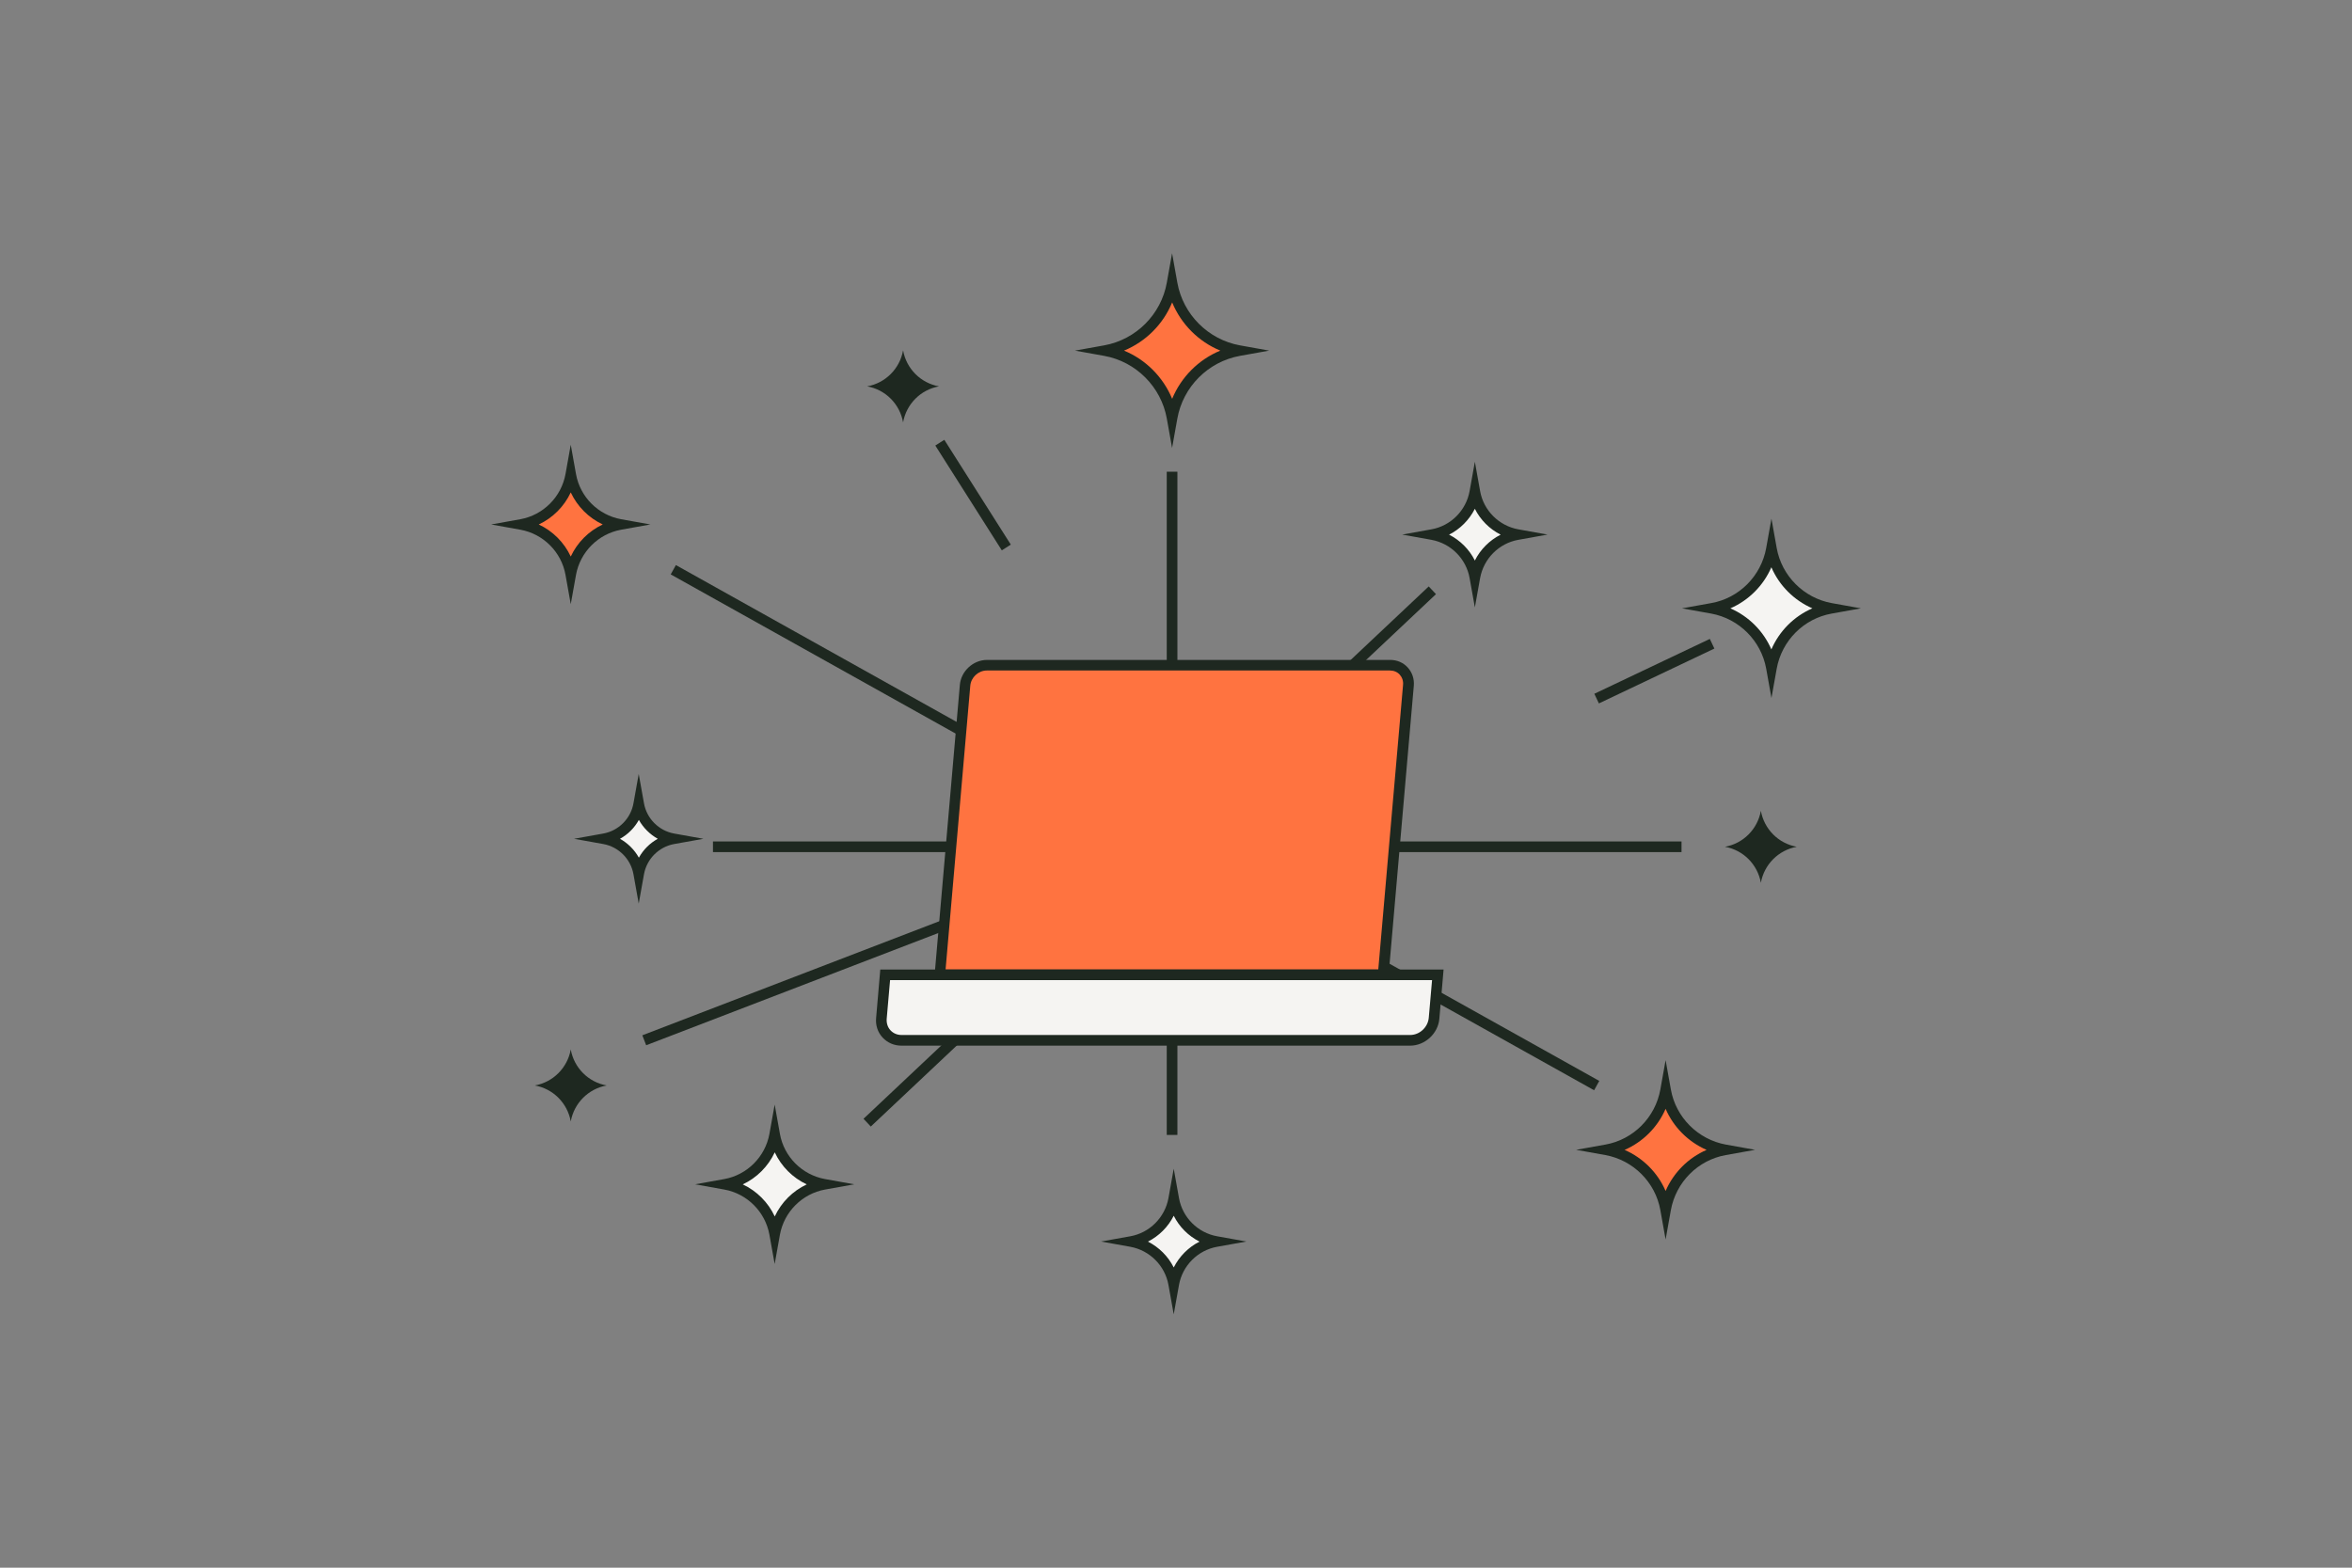 <?xml version="1.0" encoding="UTF-8"?><svg id="Layer_1" xmlns="http://www.w3.org/2000/svg" viewBox="0 0 300 200"><rect x="0" y="0" width="300" height="200" fill="#808080" stroke="none"/><defs><style>.cls-1{fill:#ff7340;}.cls-2{fill:#f5f4f2;}.cls-3{fill:#1e2820;}</style></defs><path class="cls-3" d="M148.79,106.39l-66.86,25.69.49,1.27,66.86-25.69-.49-1.27Z"/><path class="cls-3" d="M150.18,60.18h-1.36v84.61h1.36V60.18Z"/><path class="cls-3" d="M214.48,107.35h-123.54v1.36h123.54v-1.36Z"/><path class="cls-3" d="M182.24,74.81l-72.1,67.92.93.99,72.09-67.92-.93-.99Z"/><path class="cls-3" d="M86.21,72.09l-.66,1.19,117.78,65.81.66-1.19-117.78-65.81Z"/><path class="cls-3" d="M154.04,129.81h-12.6c-1.18,0-2.24-.46-3.01-1.3-.77-.84-1.14-1.96-1.03-3.14l.14-1.69h21.35l-.15,1.8c-.21,2.39-2.31,4.33-4.69,4.33h0ZM138.78,125.05l-.04.44c-.07.8.17,1.55.68,2.1.51.55,1.22.86,2.01.86h12.6c1.69,0,3.19-1.38,3.34-3.08l.03-.33h-18.62Z"/><path class="cls-3" d="M120.45,56.11l-1.15.73,8.48,13.37,1.15-.73-8.48-13.37Z"/><path class="cls-3" d="M218.09,81.51l-14.73,7,.58,1.23,14.73-7-.58-1.23Z"/><path class="cls-3" d="M224.6,103.44c.42,2.34,2.24,4.17,4.58,4.59-2.33.42-4.16,2.25-4.58,4.59-.42-2.34-2.24-4.17-4.58-4.59,2.34-.42,4.16-2.25,4.58-4.59Z"/><path class="cls-3" d="M115.19,44.7c.42,2.34,2.24,4.17,4.58,4.59-2.34.42-4.16,2.25-4.58,4.59-.42-2.34-2.24-4.17-4.58-4.59,2.33-.42,4.16-2.25,4.58-4.59Z"/><path class="cls-3" d="M72.8,133.89c.42,2.34,2.24,4.17,4.58,4.59-2.33.42-4.16,2.25-4.58,4.59-.42-2.34-2.24-4.17-4.58-4.59,2.33-.42,4.16-2.25,4.58-4.59Z"/><path class="cls-1" d="M177.3,84.87h-51.42c-1.41,0-2.66,1.14-2.79,2.57l-3.21,36.94h56.55l3.21-36.94c.12-1.41-.92-2.57-2.34-2.57Z"/><path class="cls-1" d="M212.45,139.12c-.69,3.85-3.7,6.88-7.56,7.57,3.85.69,6.87,3.71,7.56,7.57.69-3.85,3.7-6.88,7.56-7.57-3.85-.69-6.87-3.71-7.56-7.57Z"/><path class="cls-1" d="M72.8,60.61c-.58,3.22-3.09,5.73-6.3,6.31,3.21.58,5.72,3.09,6.3,6.31.58-3.22,3.09-5.73,6.3-6.31-3.21-.58-5.72-3.09-6.3-6.31Z"/><path class="cls-1" d="M149.5,53.29c.79-4.36,4.19-7.78,8.54-8.56-4.35-.79-7.76-4.2-8.54-8.56-.79,4.36-4.19,7.78-8.54,8.56,4.35.79,7.76,4.2,8.54,8.56Z"/><path class="cls-3" d="M177.05,125.05h-57.9l3.28-37.67c.15-1.76,1.7-3.19,3.47-3.19h51.42c.88,0,1.67.34,2.24.97.57.63.85,1.46.77,2.34l-3.27,37.55ZM120.62,123.69h55.18l3.16-36.31c.05-.5-.11-.96-.42-1.31-.31-.34-.75-.53-1.25-.53h-51.42c-1.07,0-2.02.87-2.11,1.95l-3.15,36.19Z"/><path class="cls-2" d="M138.15,124.37h-25.25l-.48,5.55c-.13,1.54,1.01,2.8,2.56,2.8h64.89c1.54,0,2.9-1.25,3.04-2.8l.48-5.55h-45.24Z"/><path class="cls-2" d="M225.94,70.04c-.69,3.85-3.7,6.88-7.56,7.57,3.85.69,6.87,3.71,7.56,7.57.69-3.85,3.7-6.88,7.55-7.57-3.85-.69-6.87-3.71-7.55-7.57Z"/><path class="cls-2" d="M188.12,62.78c-.49,2.77-2.65,4.92-5.41,5.42,2.76.49,4.91,2.66,5.41,5.42.49-2.77,2.65-4.92,5.41-5.42-2.76-.49-4.91-2.66-5.41-5.42Z"/><path class="cls-2" d="M81.47,102.61c-.4,2.25-2.15,4.01-4.4,4.41,2.24.4,4,2.16,4.4,4.41.4-2.25,2.15-4.01,4.4-4.41-2.24-.4-4-2.16-4.4-4.41Z"/><path class="cls-2" d="M149.71,152.97c-.49,2.77-2.65,4.92-5.41,5.42,2.76.49,4.91,2.66,5.41,5.42.49-2.77,2.65-4.92,5.41-5.42-2.76-.49-4.91-2.66-5.41-5.42Z"/><path class="cls-2" d="M98.81,144.79c-.58,3.22-3.09,5.73-6.3,6.31,3.21.58,5.72,3.09,6.3,6.31.58-3.22,3.09-5.73,6.3-6.31-3.21-.58-5.72-3.09-6.3-6.31Z"/><path class="cls-3" d="M179.87,133.4h-64.89c-.94,0-1.79-.37-2.41-1.04-.62-.67-.91-1.56-.82-2.5l.53-6.17h71.85l-.54,6.28c-.16,1.89-1.84,3.43-3.72,3.43ZM113.53,125.05l-.43,4.92c-.04.56.12,1.08.48,1.47.35.38.85.6,1.4.6h64.89c1.2,0,2.26-.98,2.37-2.19l.42-4.81h-69.13Z"/><path class="cls-3" d="M225.95,89.05l-.67-3.74c-.64-3.56-3.46-6.38-7.01-7.03l-3.73-.67,3.73-.67c3.56-.63,6.37-3.46,7.01-7.03l.67-3.74.67,3.74c.63,3.56,3.46,6.38,7.01,7.03l3.73.67-3.73.67c-3.56.63-6.37,3.46-7.01,7.03l-.67,3.74ZM220.71,77.61c2.34,1.02,4.22,2.9,5.23,5.24,1.01-2.34,2.89-4.23,5.23-5.24-2.34-1.02-4.22-2.9-5.23-5.24-1.01,2.34-2.9,4.23-5.23,5.24Z"/><path class="cls-3" d="M188.12,77.49l-.67-3.74c-.44-2.48-2.4-4.43-4.87-4.88l-3.73-.67,3.73-.67c2.47-.44,4.42-2.4,4.87-4.88l.67-3.74.67,3.74c.44,2.48,2.4,4.43,4.87,4.88l3.73.67-3.73.67c-2.47.44-4.42,2.4-4.87,4.88l-.67,3.74ZM184.83,68.21c1.42.72,2.58,1.88,3.29,3.3.71-1.42,1.87-2.58,3.29-3.3-1.42-.72-2.58-1.88-3.29-3.3-.72,1.42-1.87,2.58-3.29,3.3Z"/><path class="cls-3" d="M81.47,115.28l-.67-3.74c-.35-1.96-1.9-3.51-3.85-3.86l-3.73-.67,3.73-.67c1.95-.35,3.5-1.9,3.85-3.86l.67-3.74.67,3.74c.35,1.96,1.9,3.51,3.85,3.86l3.73.67-3.73.67c-1.95.35-3.5,1.9-3.85,3.86l-.67,3.74ZM79.08,107.01c1,.56,1.85,1.4,2.41,2.41.56-1.01,1.39-1.85,2.41-2.41-1-.56-1.85-1.4-2.41-2.41-.56,1.01-1.39,1.85-2.41,2.41Z"/><path class="cls-3" d="M149.71,167.68l-.67-3.74c-.44-2.48-2.4-4.43-4.87-4.88l-3.73-.67,3.73-.67c2.47-.44,4.42-2.4,4.87-4.88l.67-3.74.67,3.74c.44,2.48,2.4,4.44,4.87,4.88l3.73.67-3.73.67c-2.47.44-4.43,2.4-4.87,4.88l-.67,3.74ZM146.42,158.4c1.42.72,2.58,1.88,3.29,3.3.72-1.42,1.87-2.58,3.29-3.3-1.42-.72-2.58-1.88-3.29-3.3-.71,1.42-1.87,2.58-3.29,3.3Z"/><path class="cls-3" d="M98.81,161.26l-.67-3.74c-.53-2.92-2.83-5.23-5.75-5.76l-3.73-.67,3.73-.67c2.91-.53,5.22-2.84,5.75-5.76l.67-3.74.67,3.74c.52,2.92,2.83,5.23,5.75,5.76l3.73.67-3.73.67c-2.91.53-5.22,2.84-5.75,5.76l-.67,3.74ZM94.74,151.1c1.79.84,3.24,2.29,4.08,4.09.84-1.8,2.29-3.25,4.08-4.09-1.79-.84-3.24-2.29-4.08-4.09-.84,1.8-2.29,3.25-4.08,4.09Z"/><path class="cls-3" d="M212.45,158.13l-.67-3.74c-.63-3.56-3.46-6.38-7.01-7.03l-3.73-.67,3.73-.67c3.56-.63,6.37-3.46,7.01-7.03l.67-3.74.67,3.74c.63,3.56,3.46,6.38,7.01,7.03l3.73.67-3.73.67c-3.56.63-6.37,3.46-7.01,7.03l-.67,3.74ZM207.22,146.7c2.34,1.02,4.22,2.9,5.23,5.24,1.01-2.34,2.89-4.23,5.23-5.24-2.34-1.02-4.22-2.9-5.23-5.24-1.01,2.34-2.9,4.23-5.23,5.24Z"/><path class="cls-3" d="M72.8,77.08l-.67-3.74c-.52-2.92-2.83-5.23-5.75-5.76l-3.73-.67,3.73-.67c2.91-.53,5.22-2.84,5.75-5.76l.67-3.74.67,3.74c.52,2.92,2.83,5.23,5.75,5.76l3.73.67-3.73.67c-2.91.53-5.22,2.84-5.75,5.76l-.67,3.74ZM68.72,66.91c1.79.84,3.24,2.29,4.08,4.09.84-1.8,2.29-3.25,4.08-4.09-1.79-.84-3.24-2.29-4.08-4.09-.84,1.8-2.29,3.25-4.08,4.09Z"/><path class="cls-3" d="M149.5,57.15l-.67-3.74c-.72-4.06-3.94-7.28-7.99-8.01l-3.73-.67,3.73-.67c4.05-.73,7.27-3.94,7.99-8.01l.67-3.74.67,3.74c.72,4.06,3.94,7.28,7.99,8.01l3.73.67-3.73.67c-4.05.73-7.27,3.94-7.99,8.01l-.67,3.74ZM143.37,44.73c2.77,1.14,4.99,3.37,6.14,6.15,1.14-2.77,3.37-5.01,6.14-6.15-2.77-1.14-4.99-3.37-6.14-6.15-1.14,2.78-3.37,5.01-6.14,6.15Z"/></svg>